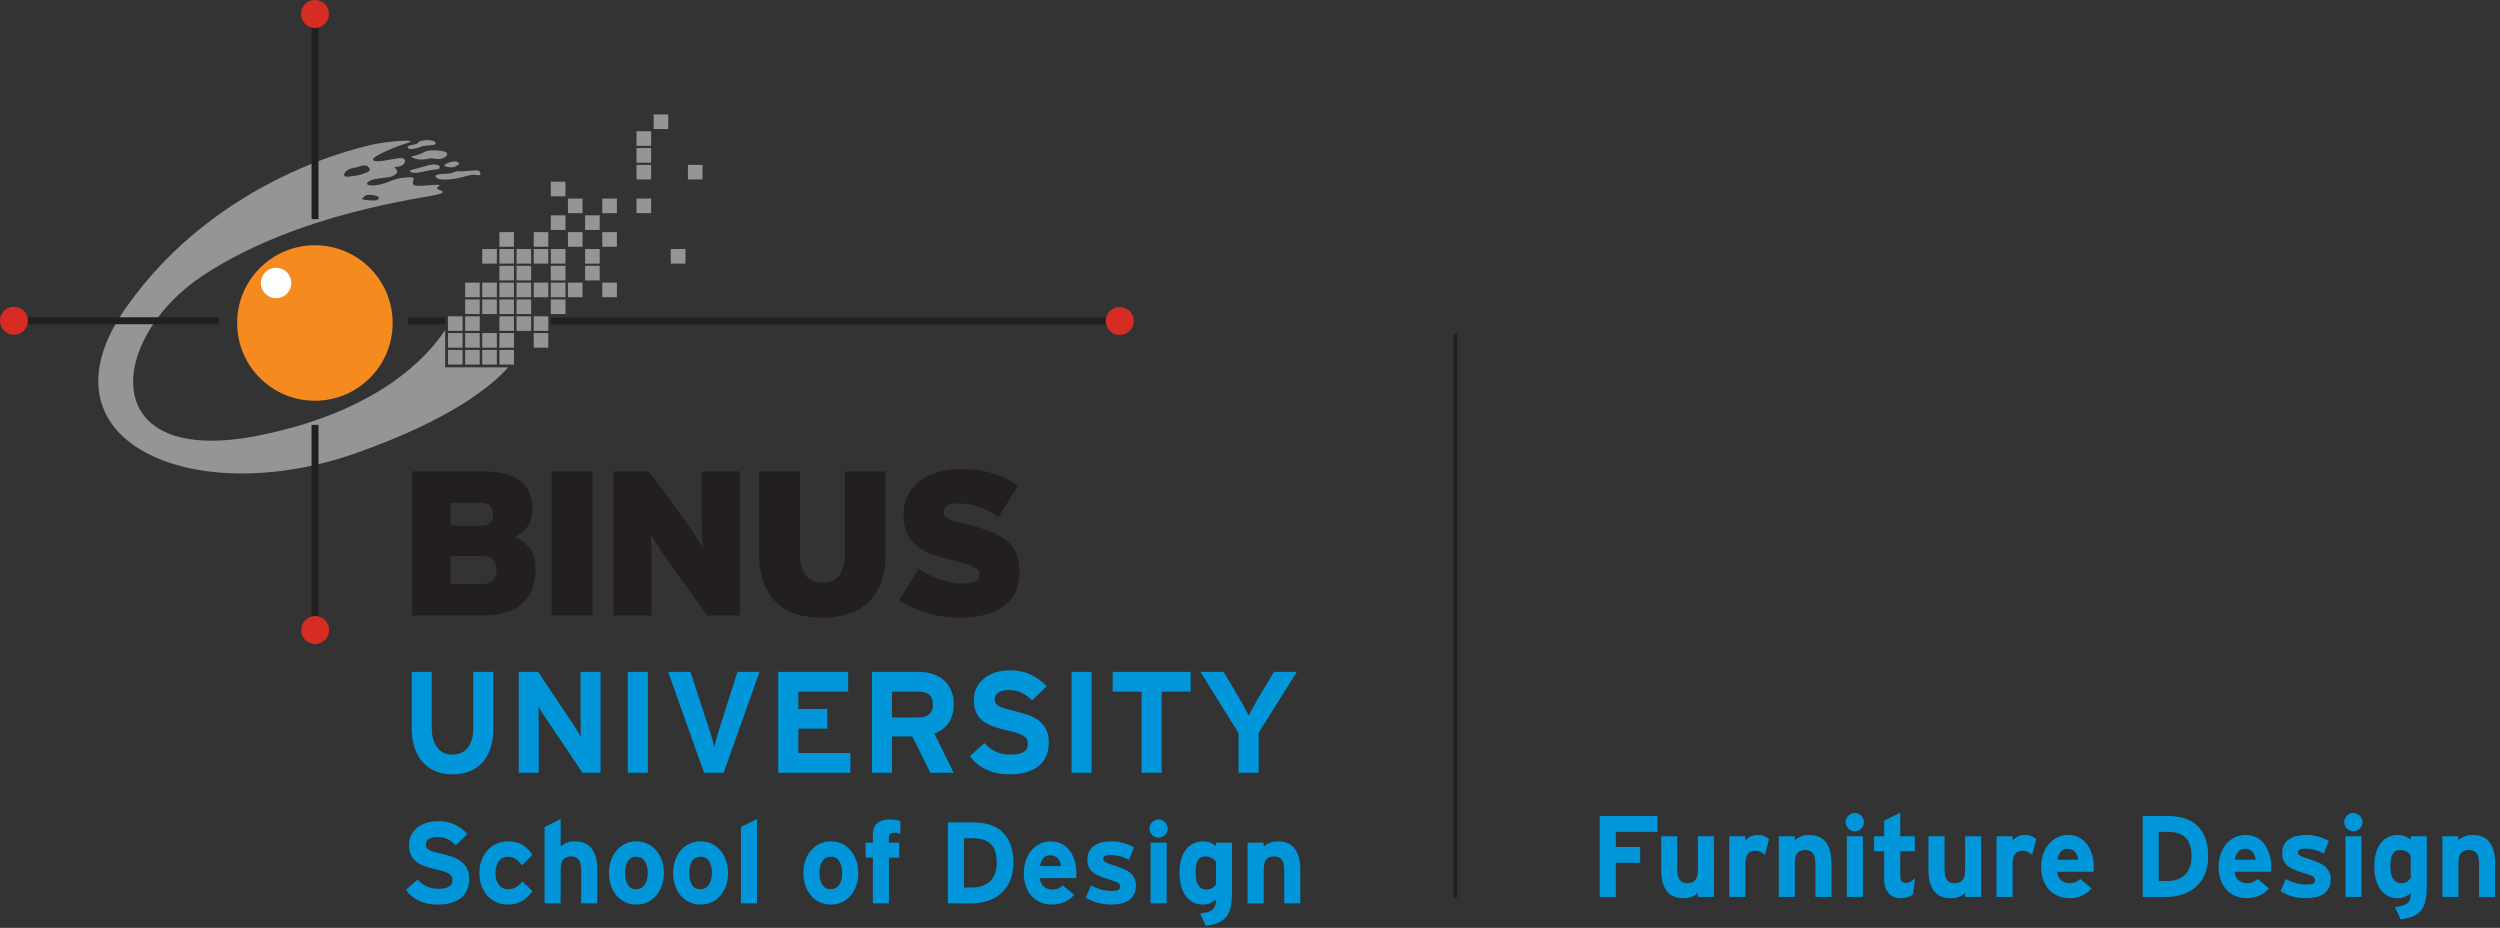 <?xml version="1.0" encoding="UTF-8"?>
<svg width="194px" height="72px" viewBox="0 0 194 72" version="1.1" xmlns="http://www.w3.org/2000/svg" xmlns:xlink="http://www.w3.org/1999/xlink">
    <rect x="0" y="0" width="194" height="72" fill="#333333" stroke="none"/>
    <!-- Generator: Sketch 54 (76480) - https://sketchapp.com -->
    <title>logo-FD</title>
    <desc>Created with Sketch.</desc>
    <g id="Page-1" stroke="none" stroke-width="1" fill="none" fill-rule="evenodd">
        <g id="Artboard" transform="translate(-130, -297)">
            <g id="logo-FD" transform="translate(130, 297)">
                <path d="M38.525,44.216 C38.525,43.885 38.435,43.623 38.254,43.432 C38.072,43.24 37.797,43.145 37.423,43.145 L34.96,43.145 L34.96,45.317 L37.404,45.317 C37.788,45.317 38.072,45.214 38.254,45.007 C38.435,44.797 38.525,44.537 38.525,44.216 M38.265,39.909 C38.265,39.661 38.2,39.449 38.063,39.277 C37.923,39.107 37.671,39.022 37.294,39.022 L34.96,39.022 L34.96,40.796 L37.294,40.796 C37.658,40.796 37.912,40.715 38.056,40.552 C38.195,40.392 38.265,40.174 38.265,39.909 M41.563,44.159 C41.563,45.307 41.215,46.193 40.524,46.82 C39.828,47.451 38.775,47.766 37.356,47.766 L31.986,47.766 L31.986,36.575 L37.393,36.575 C38.775,36.575 39.775,36.827 40.389,37.327 C41,37.83 41.309,38.548 41.309,39.489 C41.309,40.098 41.178,40.566 40.916,40.884 C40.656,41.205 40.339,41.471 39.963,41.685 C40.477,41.895 40.873,42.201 41.148,42.601 C41.426,42.998 41.563,43.521 41.563,44.159" id="Fill-1" fill="#231F20"></path>
                <polygon id="Fill-3" fill="#231F20" points="42.808 47.764 45.978 47.764 45.978 36.575 42.808 36.575"></polygon>
                <path d="M54.897,47.764 L52.225,44.071 C52.096,43.902 51.952,43.693 51.778,43.442 C51.606,43.191 51.437,42.938 51.275,42.69 C51.108,42.439 50.954,42.199 50.812,41.974 C50.671,41.753 50.557,41.578 50.482,41.45 C50.502,41.578 50.516,41.755 50.529,41.984 C50.543,42.217 50.551,42.465 50.561,42.739 C50.573,43.008 50.579,43.29 50.579,43.578 L50.579,44.342 L50.579,47.764 L47.606,47.764 L47.606,36.575 L50.338,36.575 L52.802,39.886 C52.931,40.053 53.082,40.264 53.255,40.524 C53.432,40.775 53.606,41.034 53.777,41.29 C53.947,41.547 54.103,41.789 54.242,42.008 C54.379,42.234 54.483,42.404 54.544,42.519 C54.525,42.395 54.506,42.217 54.499,41.984 C54.486,41.755 54.473,41.508 54.461,41.235 C54.454,40.96 54.449,40.684 54.449,40.393 L54.449,39.628 L54.449,36.575 L57.421,36.575 L57.421,47.764 L54.897,47.764 Z" id="Fill-5" fill="#231F20"></path>
                <path d="M68.351,45.256 C68.101,45.881 67.752,46.398 67.307,46.795 C66.865,47.196 66.347,47.487 65.745,47.669 C65.139,47.846 64.488,47.94 63.787,47.94 C63.081,47.94 62.432,47.846 61.833,47.669 C61.235,47.487 60.722,47.196 60.291,46.795 C59.863,46.398 59.523,45.881 59.278,45.256 C59.027,44.628 58.907,43.866 58.907,42.987 L58.907,36.578 L62.073,36.578 L62.073,42.987 C62.073,43.678 62.216,44.222 62.495,44.616 C62.783,45.012 63.22,45.207 63.83,45.207 C64.44,45.207 64.881,45.012 65.148,44.616 C65.422,44.222 65.561,43.678 65.561,42.987 L65.561,36.578 L68.723,36.578 L68.723,42.987 C68.723,43.866 68.599,44.628 68.351,45.256" id="Fill-6" fill="#231F20"></path>
                <path d="M79.118,44.328 C79.118,44.967 78.999,45.514 78.773,45.978 C78.541,46.432 78.22,46.807 77.811,47.093 C77.401,47.379 76.915,47.595 76.35,47.733 C75.786,47.872 75.167,47.942 74.497,47.942 C73.588,47.942 72.723,47.809 71.899,47.547 C71.072,47.287 70.367,46.967 69.778,46.583 L71.281,44.15 C71.485,44.291 71.723,44.427 71.995,44.558 C72.263,44.693 72.549,44.816 72.843,44.917 C73.134,45.025 73.427,45.109 73.727,45.175 C74.027,45.238 74.302,45.273 74.56,45.273 C75.113,45.273 75.499,45.218 75.7,45.109 C75.908,45.006 76.016,44.819 76.016,44.552 C76.016,44.445 75.986,44.35 75.93,44.264 C75.867,44.179 75.764,44.096 75.621,44.015 C75.477,43.934 75.288,43.855 75.04,43.775 C74.793,43.698 74.485,43.613 74.11,43.526 C73.44,43.371 72.853,43.198 72.356,43.017 C71.849,42.834 71.435,42.607 71.109,42.336 C70.779,42.066 70.527,41.738 70.361,41.351 C70.197,40.97 70.113,40.498 70.113,39.933 C70.113,39.41 70.218,38.93 70.425,38.492 C70.638,38.055 70.93,37.684 71.313,37.373 C71.697,37.063 72.157,36.827 72.702,36.655 C73.247,36.481 73.855,36.397 74.526,36.397 C75.487,36.397 76.318,36.51 77.028,36.732 C77.737,36.959 78.391,37.276 78.986,37.692 L77.483,40.122 C76.982,39.784 76.485,39.519 75.982,39.34 C75.481,39.158 74.941,39.07 74.366,39.07 C73.898,39.07 73.588,39.132 73.44,39.258 C73.293,39.386 73.216,39.551 73.216,39.755 C73.216,39.863 73.247,39.957 73.303,40.032 C73.358,40.112 73.466,40.19 73.598,40.259 C73.738,40.324 73.926,40.399 74.158,40.471 C74.393,40.535 74.695,40.615 75.053,40.699 C75.757,40.867 76.367,41.055 76.878,41.257 C77.388,41.462 77.811,41.698 78.139,41.976 C78.47,42.255 78.718,42.586 78.877,42.968 C79.036,43.353 79.118,43.804 79.118,44.328" id="Fill-7" fill="#231F20"></path>
                <polygon id="Fill-8" fill="#939597" points="34.764 28.289 35.897 28.289 35.897 27.156 34.764 27.156"></polygon>
                <polygon id="Fill-9" fill="#939597" points="36.098 28.289 37.225 28.289 37.225 27.156 36.098 27.156"></polygon>
                <polygon id="Fill-10" fill="#939597" points="37.423 28.289 38.555 28.289 38.555 27.156 37.423 27.156"></polygon>
                <polygon id="Fill-11" fill="#939597" points="38.756 28.289 39.883 28.289 39.883 27.156 38.756 27.156"></polygon>
                <polygon id="Fill-12" fill="#939597" points="34.764 26.98 35.897 26.98 35.897 25.846 34.764 25.846"></polygon>
                <polygon id="Fill-13" fill="#939597" points="36.098 26.98 37.225 26.98 37.225 25.846 36.098 25.846"></polygon>
                <polygon id="Fill-14" fill="#939597" points="37.423 26.98 38.555 26.98 38.555 25.846 37.423 25.846"></polygon>
                <polygon id="Fill-15" fill="#939597" points="38.756 26.98 39.883 26.98 39.883 25.846 38.756 25.846"></polygon>
                <polygon id="Fill-16" fill="#939597" points="41.416 26.98 42.547 26.98 42.547 25.846 41.416 25.846"></polygon>
                <polygon id="Fill-17" fill="#939597" points="34.764 25.675 35.897 25.675 35.897 24.546 34.764 24.546"></polygon>
                <polygon id="Fill-18" fill="#939597" points="36.098 25.675 37.225 25.675 37.225 24.546 36.098 24.546"></polygon>
                <polygon id="Fill-19" fill="#939597" points="38.756 25.675 39.883 25.675 39.883 24.546 38.756 24.546"></polygon>
                <polygon id="Fill-20" fill="#939597" points="40.083 25.675 41.215 25.675 41.215 24.546 40.083 24.546"></polygon>
                <polygon id="Fill-21" fill="#939597" points="41.416 25.675 42.547 25.675 42.547 24.546 41.416 24.546"></polygon>
                <polygon id="Fill-22" fill="#939597" points="36.098 24.367 37.225 24.367 37.225 23.238 36.098 23.238"></polygon>
                <polygon id="Fill-23" fill="#939597" points="37.423 24.367 38.555 24.367 38.555 23.238 37.423 23.238"></polygon>
                <polygon id="Fill-24" fill="#939597" points="38.756 24.367 39.883 24.367 39.883 23.238 38.756 23.238"></polygon>
                <polygon id="Fill-25" fill="#939597" points="40.083 24.367 41.215 24.367 41.215 23.238 40.083 23.238"></polygon>
                <polygon id="Fill-26" fill="#939597" points="42.742 24.367 43.88 24.367 43.88 23.238 42.742 23.238"></polygon>
                <polygon id="Fill-27" fill="#939597" points="36.098 23.065 37.225 23.065 37.225 21.932 36.098 21.932"></polygon>
                <polygon id="Fill-28" fill="#939597" points="37.423 23.065 38.555 23.065 38.555 21.932 37.423 21.932"></polygon>
                <polygon id="Fill-29" fill="#939597" points="38.756 23.065 39.883 23.065 39.883 21.932 38.756 21.932"></polygon>
                <polygon id="Fill-30" fill="#939597" points="40.083 23.065 41.215 23.065 41.215 21.932 40.083 21.932"></polygon>
                <polygon id="Fill-31" fill="#939597" points="41.416 23.065 42.547 23.065 42.547 21.932 41.416 21.932"></polygon>
                <polygon id="Fill-32" fill="#939597" points="42.742 23.065 43.88 23.065 43.88 21.932 42.742 21.932"></polygon>
                <polygon id="Fill-33" fill="#939597" points="44.073 23.065 45.205 23.065 45.205 21.932 44.073 21.932"></polygon>
                <polygon id="Fill-34" fill="#939597" points="46.738 23.065 47.87 23.065 47.87 21.932 46.738 21.932"></polygon>
                <polygon id="Fill-35" fill="#939597" points="38.756 21.76 39.883 21.76 39.883 20.629 38.756 20.629"></polygon>
                <polygon id="Fill-36" fill="#939597" points="40.083 21.76 41.215 21.76 41.215 20.629 40.083 20.629"></polygon>
                <polygon id="Fill-37" fill="#939597" points="42.742 21.76 43.88 21.76 43.88 20.629 42.742 20.629"></polygon>
                <polygon id="Fill-38" fill="#939597" points="45.405 21.76 46.536 21.76 46.536 20.629 45.405 20.629"></polygon>
                <polygon id="Fill-39" fill="#939597" points="37.423 20.458 38.555 20.458 38.555 19.323 37.423 19.323"></polygon>
                <polygon id="Fill-40" fill="#939597" points="38.756 20.458 39.883 20.458 39.883 19.323 38.756 19.323"></polygon>
                <polygon id="Fill-41" fill="#939597" points="40.083 20.458 41.215 20.458 41.215 19.323 40.083 19.323"></polygon>
                <polygon id="Fill-42" fill="#939597" points="41.416 20.458 42.547 20.458 42.547 19.323 41.416 19.323"></polygon>
                <polygon id="Fill-43" fill="#939597" points="42.742 20.458 43.88 20.458 43.88 19.323 42.742 19.323"></polygon>
                <polygon id="Fill-44" fill="#939597" points="45.405 20.458 46.536 20.458 46.536 19.323 45.405 19.323"></polygon>
                <polygon id="Fill-45" fill="#939597" points="52.052 20.458 53.19 20.458 53.19 19.323 52.052 19.323"></polygon>
                <polygon id="Fill-46" fill="#939597" points="38.756 19.148 39.883 19.148 39.883 18.015 38.756 18.015"></polygon>
                <polygon id="Fill-47" fill="#939597" points="41.416 19.148 42.547 19.148 42.547 18.015 41.416 18.015"></polygon>
                <polygon id="Fill-48" fill="#939597" points="44.073 19.148 45.205 19.148 45.205 18.015 44.073 18.015"></polygon>
                <polygon id="Fill-49" fill="#939597" points="46.738 19.148 47.87 19.148 47.87 18.015 46.738 18.015"></polygon>
                <polygon id="Fill-50" fill="#939597" points="42.742 17.843 43.88 17.843 43.88 16.711 42.742 16.711"></polygon>
                <polygon id="Fill-51" fill="#939597" points="45.405 17.843 46.536 17.843 46.536 16.711 45.405 16.711"></polygon>
                <polygon id="Fill-52" fill="#939597" points="44.073 16.54 45.205 16.54 45.205 15.409 44.073 15.409"></polygon>
                <polygon id="Fill-53" fill="#939597" points="46.738 16.54 47.87 16.54 47.87 15.409 46.738 15.409"></polygon>
                <polygon id="Fill-54" fill="#939597" points="49.394 16.54 50.526 16.54 50.526 15.409 49.394 15.409"></polygon>
                <polygon id="Fill-55" fill="#939597" points="42.742 15.233 43.88 15.233 43.88 14.098 42.742 14.098"></polygon>
                <polygon id="Fill-56" fill="#939597" points="49.394 13.926 50.526 13.926 50.526 12.794 49.394 12.794"></polygon>
                <polygon id="Fill-57" fill="#939597" points="53.381 13.926 54.515 13.926 54.515 12.794 53.381 12.794"></polygon>
                <polygon id="Fill-58" fill="#939597" points="49.394 12.624 50.526 12.624 50.526 11.488 49.394 11.488"></polygon>
                <polygon id="Fill-59" fill="#939597" points="49.394 11.317 50.526 11.317 50.526 10.183 49.394 10.183"></polygon>
                <polygon id="Fill-60" fill="#939597" points="50.725 10.012 51.857 10.012 51.857 8.879 50.725 8.879"></polygon>
                <polygon id="Fill-61" fill="#231F20" points="31.661 25.18 34.554 25.18 34.554 24.637 31.661 24.637"></polygon>
                <path d="M28.434,12.847 C27.967,12.797 27.99,12.943 27.373,13.043 C26.761,13.142 26.41,13.779 27.028,13.71 C27.646,13.633 27.916,13.61 28.458,13.385 C28.999,13.167 28.434,12.847 28.434,12.847 L28.434,12.847 Z M28.903,15.135 C28.262,15.062 28.313,15.281 28.138,15.367 C27.916,15.477 28.556,15.577 29.053,15.556 C29.543,15.527 29.543,15.206 28.903,15.135 L28.903,15.135 Z M34.584,28.506 L34.764,28.506 L39.437,28.506 C38.089,30.017 34.913,32.579 27.717,35.129 C14.958,39.666 2.489,34.221 9.792,23.853 C16.929,13.71 28.235,11.317 29.419,11.119 C30.599,10.923 32.572,10.801 31.612,11.094 C30.651,11.394 28.851,12.133 28.954,12.401 C29.053,12.674 30.233,12.378 30.893,12.277 C31.563,12.181 31.563,12.648 31.169,12.847 C30.779,13.043 30.456,12.847 30.701,13.09 C30.952,13.34 30.802,13.51 30.403,13.683 C30.014,13.856 28.927,13.779 28.556,14.128 C28.185,14.468 29.243,14.468 29.986,14.174 C30.724,13.881 30.893,13.806 31.71,13.756 C32.52,13.71 31.757,14.201 32.153,14.372 C32.55,14.543 34.545,14.151 34.027,14.468 C33.512,14.79 35.014,14.79 33.977,15.087 C32.942,15.381 23.241,16.466 15.799,21.343 C8.361,26.22 7.377,36.314 20.038,33.803 C29.267,31.97 33.128,27.757 34.545,25.61 L34.545,28.506 L34.584,28.506 Z" id="Fill-62" fill="#939597"></path>
                <path d="M18.402,25.067 C18.402,21.731 21.101,19.031 24.434,19.031 C27.77,19.031 30.47,21.731 30.47,25.067 C30.47,28.4 27.77,31.098 24.434,31.098 C21.101,31.098 18.402,28.4 18.402,25.067" id="Fill-63" fill="#F58A1E"></path>
                <path d="M20.343,22.436 C20.079,21.842 20.35,21.146 20.942,20.88 C21.541,20.617 22.239,20.883 22.504,21.48 C22.774,22.077 22.504,22.775 21.906,23.039 C21.311,23.307 20.608,23.035 20.343,22.436" id="Fill-64" fill="#FEFEFE"></path>
                <path d="M33.804,11.096 C33.804,10.823 32.646,10.802 32.472,11.048 C32.301,11.292 31.687,11.197 31.634,11.416 C31.591,11.642 32.153,11.587 32.646,11.396 C33.144,11.197 33.804,11.368 33.804,11.096" id="Fill-65" fill="#939597"></path>
                <path d="M34.665,11.859 C34.496,11.664 33.358,11.587 33.015,11.76 C32.667,11.935 32.225,12.11 32.006,12.11 C31.785,12.11 32.106,12.379 32.696,12.379 C33.285,12.379 33.213,12.227 33.804,12.326 C34.396,12.424 34.834,12.059 34.665,11.859" id="Fill-66" fill="#939597"></path>
                <path d="M33.015,12.892 C32.401,13.043 32.256,13.114 31.93,13.19 C31.611,13.264 31.908,13.512 32.622,13.363 C33.335,13.216 33.556,13.167 33.901,13.142 C34.248,13.114 34.197,12.797 33.779,12.77 C33.362,12.748 33.015,12.892 33.015,12.892" id="Fill-67" fill="#939597"></path>
                <path d="M35.624,12.671 C35.438,12.391 34.86,12.574 34.614,12.72 C34.373,12.872 34.42,12.892 34.834,12.969 C35.257,13.043 35.637,12.797 35.624,12.671" id="Fill-68" fill="#939597"></path>
                <path d="M37.152,13.24 C37,13.167 35.774,13.34 35.577,13.29 C35.381,13.24 35.108,13.485 34.688,13.485 C34.271,13.485 33.61,13.512 33.852,13.779 C34.1,14.052 35.161,13.904 35.624,13.804 C36.098,13.71 36.587,13.485 37.031,13.585 C37.472,13.681 37.213,13.255 37.152,13.24" id="Fill-69" fill="#939597"></path>
                <polygon id="Fill-70" fill="#231F20" points="2.132 25.162 17.004 25.162 17.004 24.619 2.132 24.619"></polygon>
                <polygon id="Fill-71" fill="#231F20" points="24.176 47.846 24.715 47.846 24.715 32.971 24.176 32.971"></polygon>
                <polygon id="Fill-72" fill="#231F20" points="24.176 17.005 24.715 17.005 24.715 2.136 24.176 2.136"></polygon>
                <polygon id="Fill-73" fill="#231F20" points="42.756 25.18 85.852 25.18 85.852 24.637 42.756 24.637"></polygon>
                <path d="M85.811,24.908 C85.811,24.312 86.295,23.826 86.896,23.826 C87.495,23.826 87.979,24.312 87.979,24.908 C87.979,25.508 87.495,25.995 86.896,25.995 C86.295,25.995 85.811,25.508 85.811,24.908" id="Fill-74" fill="#D72C24"></path>
                <path d="M23.362,1.082 C23.362,0.485 23.842,-3.42857143e-05 24.444,-3.42857143e-05 C25.042,-3.42857143e-05 25.529,0.485 25.529,1.082 C25.529,1.682 25.042,2.168 24.444,2.168 C23.842,2.168 23.362,1.682 23.362,1.082" id="Fill-75" fill="#D72C24"></path>
                <path d="M23.373,48.891 C23.373,48.293 23.856,47.81 24.455,47.81 C25.052,47.81 25.539,48.293 25.539,48.891 C25.539,49.491 25.052,49.977 24.455,49.977 C23.856,49.977 23.373,49.491 23.373,48.891" id="Fill-76" fill="#D72C24"></path>
                <path d="M-6.85714286e-05,24.891 C-6.85714286e-05,24.292 0.482,23.805 1.083,23.805 C1.682,23.805 2.164,24.292 2.164,24.891 C2.164,25.49 1.682,25.976 1.083,25.976 C0.482,25.976 -6.85714286e-05,25.49 -6.85714286e-05,24.891" id="Fill-77" fill="#D72C24"></path>
                <path d="M37.444,59.157 C36.886,59.78 36.109,60.091 35.111,60.091 C34.642,60.091 34.212,60.013 33.822,59.856 C33.431,59.699 33.098,59.47 32.822,59.168 C32.547,58.866 32.333,58.495 32.18,58.055 C32.028,57.615 31.951,57.108 31.951,56.534 L31.951,52.139 L33.506,52.139 L33.506,56.512 C33.506,57.146 33.648,57.645 33.932,58.01 C34.217,58.376 34.61,58.559 35.111,58.559 C35.612,58.559 36.007,58.38 36.295,58.022 C36.583,57.664 36.727,57.168 36.727,56.534 L36.727,52.139 L38.282,52.139 L38.282,56.512 C38.282,57.652 38.003,58.535 37.444,59.157" id="Fill-78" fill="#0096D9"></path>
                <path d="M45.205,59.968 L42.331,55.695 C42.234,55.546 42.131,55.388 42.023,55.22 C41.915,55.052 41.835,54.917 41.783,54.812 C41.783,54.886 41.784,54.996 41.788,55.142 C41.792,55.287 41.794,55.446 41.794,55.617 C41.794,55.781 41.795,55.945 41.799,56.109 C41.803,56.274 41.805,56.411 41.805,56.523 L41.805,59.968 L40.25,59.968 L40.25,52.139 L41.76,52.139 L44.525,56.277 C44.621,56.426 44.723,56.585 44.831,56.752 C44.939,56.92 45.019,57.056 45.071,57.161 C45.071,57.086 45.069,56.976 45.065,56.831 C45.062,56.685 45.059,56.531 45.059,56.367 C45.059,56.195 45.058,56.027 45.054,55.863 C45.05,55.699 45.048,55.561 45.048,55.449 L45.048,52.139 L46.603,52.139 L46.603,59.968 L45.205,59.968 Z" id="Fill-79" fill="#0096D9"></path>
                <polygon id="Fill-80" fill="#0096D9" points="48.717 59.968 50.272 59.968 50.272 52.139 48.717 52.139"></polygon>
                <path d="M56.155,59.968 L54.633,59.968 L51.848,52.139 L53.582,52.139 L55.058,56.669 C55.095,56.78 55.133,56.896 55.17,57.015 C55.207,57.135 55.243,57.252 55.276,57.367 C55.31,57.483 55.34,57.593 55.366,57.697 C55.392,57.802 55.413,57.888 55.428,57.955 C55.465,57.805 55.515,57.612 55.579,57.373 C55.642,57.135 55.711,56.9 55.786,56.669 L57.228,52.139 L58.94,52.139 L56.155,59.968 Z" id="Fill-81" fill="#0096D9"></path>
                <polygon id="Fill-82" fill="#0096D9" points="60.393 59.968 60.393 52.139 65.818 52.139 65.818 53.671 61.948 53.671 61.948 55.013 64.196 55.013 64.196 56.545 61.948 56.545 61.948 58.436 65.986 58.436 65.986 59.968"></polygon>
                <path d="M72.097,53.899 C71.899,53.747 71.623,53.671 71.272,53.671 L69.218,53.671 L69.218,55.673 L71.272,55.673 C72.02,55.673 72.394,55.335 72.394,54.661 C72.394,54.305 72.295,54.051 72.097,53.899 L72.097,53.899 Z M72.2,59.968 L70.799,57.149 L69.218,57.149 L69.218,59.968 L67.663,59.968 L67.663,52.139 L71.309,52.139 C71.675,52.139 72.021,52.189 72.349,52.29 C72.677,52.39 72.964,52.545 73.211,52.754 C73.457,52.963 73.651,53.222 73.792,53.531 C73.934,53.841 74.005,54.204 74.005,54.622 C74.005,55.211 73.88,55.693 73.63,56.07 C73.38,56.447 73.005,56.732 72.506,56.926 L74.005,59.968 L72.2,59.968 Z" id="Fill-83" fill="#0096D9"></path>
                <path d="M81.207,58.617 C81.088,58.922 80.901,59.185 80.648,59.404 C80.395,59.624 80.076,59.793 79.692,59.912 C79.308,60.031 78.847,60.091 78.311,60.091 C77.655,60.091 77.058,59.964 76.521,59.711 C75.984,59.457 75.567,59.11 75.269,58.67 L76.398,57.664 C76.674,57.984 76.981,58.214 77.321,58.352 C77.66,58.49 78.02,58.559 78.4,58.559 C78.87,58.559 79.215,58.492 79.435,58.357 C79.654,58.223 79.764,58.007 79.764,57.709 C79.764,57.582 79.742,57.472 79.698,57.379 C79.653,57.286 79.569,57.198 79.446,57.116 C79.323,57.034 79.146,56.955 78.915,56.881 C78.683,56.807 78.385,56.728 78.02,56.646 C77.662,56.564 77.332,56.467 77.03,56.355 C76.728,56.243 76.469,56.102 76.253,55.93 C76.036,55.759 75.869,55.542 75.749,55.282 C75.63,55.021 75.571,54.696 75.571,54.309 C75.571,53.951 75.643,53.63 75.788,53.347 C75.934,53.063 76.133,52.823 76.387,52.625 C76.64,52.428 76.937,52.277 77.276,52.172 C77.615,52.068 77.979,52.016 78.367,52.016 C78.978,52.016 79.513,52.125 79.972,52.342 C80.43,52.56 80.845,52.864 81.219,53.255 L80.089,54.353 C79.835,54.093 79.565,53.893 79.278,53.755 C78.991,53.617 78.669,53.548 78.311,53.548 C78.102,53.548 77.926,53.568 77.785,53.61 C77.643,53.651 77.528,53.704 77.438,53.771 C77.349,53.838 77.285,53.913 77.248,53.995 C77.211,54.076 77.192,54.162 77.192,54.252 C77.192,54.378 77.216,54.484 77.265,54.569 C77.313,54.655 77.397,54.732 77.516,54.798 C77.636,54.866 77.796,54.929 77.997,54.988 C78.199,55.048 78.456,55.115 78.769,55.189 C79.083,55.264 79.393,55.352 79.703,55.452 C80.012,55.552 80.292,55.692 80.542,55.87 C80.792,56.049 80.995,56.276 81.151,56.552 C81.308,56.827 81.386,57.177 81.386,57.601 C81.386,57.973 81.327,58.312 81.207,58.617" id="Fill-84" fill="#0096D9"></path>
                <polygon id="Fill-85" fill="#0096D9" points="83.153 59.968 84.708 59.968 84.708 52.139 83.153 52.139"></polygon>
                <polygon id="Fill-86" fill="#0096D9" points="90.144 53.671 90.144 59.968 88.589 59.968 88.589 53.671 86.341 53.671 86.341 52.139 92.392 52.139 92.392 53.671"></polygon>
                <path d="M97.67,56.87 L97.67,59.968 L96.116,59.968 L96.116,56.903 L93.152,52.139 L94.953,52.139 L96.06,53.995 C96.126,54.115 96.203,54.247 96.288,54.392 C96.373,54.538 96.455,54.683 96.532,54.829 C96.61,54.974 96.682,55.108 96.749,55.231 C96.815,55.354 96.867,55.453 96.904,55.527 C96.941,55.453 96.993,55.354 97.06,55.231 C97.126,55.108 97.199,54.976 97.276,54.834 C97.354,54.693 97.434,54.549 97.515,54.404 C97.596,54.258 97.674,54.122 97.749,53.995 L98.856,52.139 L100.634,52.139 L97.67,56.87 Z" id="Fill-87" fill="#0096D9"></path>
                <path d="M36.266,69.015 C36.17,69.26 36.021,69.47 35.818,69.647 C35.614,69.823 35.359,69.958 35.051,70.054 C34.743,70.15 34.373,70.197 33.943,70.197 C33.416,70.197 32.938,70.095 32.508,69.892 C32.077,69.689 31.742,69.411 31.503,69.058 L32.409,68.251 C32.63,68.508 32.877,68.692 33.149,68.803 C33.421,68.913 33.71,68.968 34.015,68.968 C34.391,68.968 34.668,68.915 34.845,68.807 C35.021,68.699 35.109,68.526 35.109,68.287 C35.109,68.185 35.091,68.097 35.055,68.022 C35.019,67.947 34.952,67.877 34.854,67.811 C34.755,67.745 34.613,67.683 34.427,67.623 C34.242,67.563 34.003,67.5 33.71,67.435 C33.422,67.369 33.158,67.291 32.916,67.201 C32.673,67.112 32.466,66.998 32.292,66.861 C32.119,66.723 31.985,66.55 31.889,66.34 C31.793,66.131 31.745,65.871 31.745,65.56 C31.745,65.273 31.803,65.016 31.92,64.788 C32.037,64.561 32.197,64.368 32.4,64.21 C32.603,64.051 32.841,63.93 33.113,63.847 C33.385,63.763 33.677,63.721 33.987,63.721 C34.478,63.721 34.907,63.808 35.275,63.983 C35.643,64.157 35.976,64.402 36.275,64.715 L35.369,65.595 C35.166,65.386 34.949,65.227 34.719,65.116 C34.488,65.005 34.23,64.95 33.943,64.95 C33.775,64.95 33.635,64.966 33.521,64.999 C33.408,65.032 33.315,65.075 33.243,65.129 C33.171,65.183 33.12,65.242 33.091,65.308 C33.061,65.374 33.046,65.442 33.046,65.514 C33.046,65.615 33.065,65.7 33.104,65.769 C33.143,65.837 33.21,65.899 33.306,65.953 C33.402,66.007 33.53,66.057 33.692,66.105 C33.853,66.153 34.059,66.206 34.311,66.266 C34.562,66.326 34.811,66.396 35.06,66.477 C35.308,66.557 35.532,66.669 35.732,66.812 C35.933,66.956 36.096,67.138 36.221,67.359 C36.347,67.58 36.41,67.86 36.41,68.2 C36.41,68.499 36.362,68.771 36.266,69.015" id="Fill-88" fill="#0096D9"></path>
                <path d="M40.962,69.569 C40.833,69.695 40.693,69.805 40.54,69.901 C40.388,69.997 40.217,70.07 40.029,70.121 C39.84,70.172 39.63,70.197 39.397,70.197 C39.091,70.197 38.805,70.137 38.537,70.018 C38.268,69.898 38.034,69.731 37.835,69.516 C37.637,69.3 37.481,69.042 37.368,68.74 C37.255,68.438 37.199,68.107 37.199,67.748 C37.199,67.39 37.255,67.06 37.368,66.757 C37.481,66.455 37.637,66.195 37.835,65.977 C38.034,65.759 38.271,65.59 38.546,65.47 C38.82,65.35 39.122,65.291 39.45,65.291 C39.899,65.291 40.273,65.388 40.571,65.582 C40.87,65.777 41.119,66.026 41.316,66.331 L40.5,67.157 C40.362,66.959 40.211,66.798 40.047,66.672 C39.882,66.547 39.675,66.484 39.424,66.484 C39.124,66.484 38.886,66.597 38.71,66.824 C38.534,67.052 38.446,67.36 38.446,67.748 C38.446,68.125 38.534,68.429 38.71,68.659 C38.886,68.889 39.124,69.005 39.424,69.005 C39.669,69.005 39.875,68.952 40.042,68.848 C40.21,68.743 40.374,68.595 40.536,68.404 L41.325,69.148 C41.212,69.304 41.09,69.444 40.962,69.569" id="Fill-89" fill="#0096D9"></path>
                <path d="M45.101,70.099 L45.101,67.551 C45.101,67.133 45.033,66.846 44.896,66.69 C44.759,66.534 44.563,66.457 44.308,66.457 C44.052,66.457 43.854,66.533 43.714,66.685 C43.574,66.838 43.505,67.118 43.505,67.524 L43.505,70.099 L42.258,70.099 L42.258,64.178 L43.505,63.56 L43.505,65.703 C43.612,65.59 43.76,65.492 43.949,65.412 C44.137,65.331 44.357,65.291 44.608,65.291 C45.206,65.291 45.645,65.483 45.926,65.869 C46.208,66.255 46.348,66.779 46.348,67.443 L46.348,70.099 L45.101,70.099 Z" id="Fill-90" fill="#0096D9"></path>
                <path d="M50.051,66.847 C49.905,66.605 49.682,66.483 49.38,66.483 C49.078,66.483 48.856,66.603 48.714,66.842 C48.572,67.082 48.501,67.384 48.501,67.749 C48.501,68.113 48.572,68.414 48.714,68.65 C48.856,68.886 49.078,69.004 49.38,69.004 C49.531,69.004 49.662,68.97 49.774,68.901 C49.886,68.832 49.978,68.74 50.051,68.623 C50.123,68.507 50.177,68.372 50.214,68.219 C50.25,68.067 50.268,67.91 50.268,67.749 C50.268,67.39 50.195,67.089 50.051,66.847 M51.354,68.74 C51.246,69.041 51.098,69.3 50.91,69.516 C50.721,69.731 50.495,69.898 50.232,70.018 C49.969,70.138 49.685,70.197 49.38,70.197 C49.075,70.197 48.792,70.138 48.532,70.018 C48.272,69.898 48.048,69.731 47.86,69.516 C47.671,69.3 47.523,69.041 47.416,68.74 C47.308,68.438 47.254,68.107 47.254,67.749 C47.254,67.39 47.308,67.059 47.416,66.757 C47.523,66.455 47.671,66.195 47.86,65.977 C48.048,65.759 48.272,65.59 48.532,65.47 C48.792,65.351 49.075,65.291 49.38,65.291 C49.685,65.291 49.969,65.351 50.232,65.47 C50.495,65.59 50.721,65.759 50.91,65.977 C51.098,66.195 51.246,66.455 51.354,66.757 C51.461,67.059 51.515,67.39 51.515,67.749 C51.515,68.107 51.461,68.438 51.354,68.74" id="Fill-91" fill="#0096D9"></path>
                <path d="M55.029,66.847 C54.884,66.605 54.661,66.483 54.359,66.483 C54.056,66.483 53.834,66.603 53.692,66.842 C53.55,67.082 53.479,67.384 53.479,67.749 C53.479,68.113 53.55,68.414 53.692,68.65 C53.834,68.886 54.056,69.004 54.359,69.004 C54.509,69.004 54.641,68.97 54.753,68.901 C54.865,68.832 54.957,68.74 55.029,68.623 C55.102,68.507 55.156,68.372 55.192,68.219 C55.228,68.067 55.247,67.91 55.247,67.749 C55.247,67.39 55.174,67.089 55.029,66.847 M56.332,68.74 C56.224,69.041 56.076,69.3 55.888,69.516 C55.699,69.731 55.474,69.898 55.211,70.018 C54.948,70.138 54.664,70.197 54.359,70.197 C54.053,70.197 53.771,70.138 53.511,70.018 C53.251,69.898 53.027,69.731 52.838,69.516 C52.65,69.3 52.502,69.041 52.394,68.74 C52.286,68.438 52.233,68.107 52.233,67.749 C52.233,67.39 52.286,67.059 52.394,66.757 C52.502,66.455 52.65,66.195 52.838,65.977 C53.027,65.759 53.251,65.59 53.511,65.47 C53.771,65.351 54.053,65.291 54.359,65.291 C54.664,65.291 54.948,65.351 55.211,65.47 C55.474,65.59 55.699,65.759 55.888,65.977 C56.076,66.195 56.224,66.455 56.332,66.757 C56.439,67.059 56.494,67.39 56.494,67.749 C56.494,68.107 56.439,68.438 56.332,68.74" id="Fill-92" fill="#0096D9"></path>
                <polygon id="Fill-93" fill="#0096D9" points="57.498 70.099 57.498 64.178 58.745 63.56 58.745 70.099"></polygon>
                <path d="M65.138,66.847 C64.993,66.605 64.77,66.483 64.468,66.483 C64.165,66.483 63.944,66.603 63.802,66.842 C63.66,67.082 63.589,67.384 63.589,67.749 C63.589,68.113 63.66,68.414 63.802,68.65 C63.944,68.886 64.165,69.004 64.468,69.004 C64.619,69.004 64.75,68.97 64.862,68.901 C64.974,68.832 65.066,68.74 65.138,68.623 C65.211,68.507 65.265,68.372 65.302,68.219 C65.338,68.067 65.356,67.91 65.356,67.749 C65.356,67.39 65.283,67.089 65.138,66.847 M66.441,68.74 C66.333,69.041 66.186,69.3 65.997,69.516 C65.809,69.731 65.583,69.898 65.32,70.018 C65.057,70.138 64.773,70.197 64.468,70.197 C64.163,70.197 63.88,70.138 63.62,70.018 C63.36,69.898 63.136,69.731 62.947,69.516 C62.759,69.3 62.611,69.041 62.503,68.74 C62.396,68.438 62.342,68.107 62.342,67.749 C62.342,67.39 62.396,67.059 62.503,66.757 C62.611,66.455 62.759,66.195 62.947,65.977 C63.136,65.759 63.36,65.59 63.62,65.47 C63.88,65.351 64.163,65.291 64.468,65.291 C64.773,65.291 65.057,65.351 65.32,65.47 C65.583,65.59 65.809,65.759 65.997,65.977 C66.186,66.195 66.333,66.455 66.441,66.757 C66.549,67.059 66.603,67.39 66.603,67.749 C66.603,68.107 66.549,68.438 66.441,68.74" id="Fill-94" fill="#0096D9"></path>
                <path d="M69.671,64.645 C69.605,64.627 69.527,64.618 69.437,64.618 C69.252,64.618 69.129,64.648 69.07,64.708 C69.01,64.767 68.98,64.863 68.98,64.995 L68.98,65.389 L69.778,65.389 L69.778,66.555 L68.98,66.555 L68.98,70.099 L67.733,70.099 L67.733,66.555 L67.168,66.555 L67.168,65.389 L67.733,65.389 L67.733,64.824 C67.733,64.382 67.85,64.065 68.085,63.873 C68.32,63.682 68.654,63.586 69.087,63.586 C69.392,63.586 69.652,63.631 69.868,63.721 L69.868,64.717 C69.802,64.687 69.736,64.663 69.671,64.645" id="Fill-95" fill="#0096D9"></path>
                <path d="M76.907,65.526 C76.614,65.207 76.133,65.048 75.467,65.048 L74.801,65.048 L74.801,68.87 L75.422,68.87 C75.752,68.87 76.039,68.824 76.282,68.732 C76.525,68.639 76.724,68.509 76.88,68.343 C77.036,68.176 77.154,67.976 77.231,67.74 C77.31,67.505 77.349,67.245 77.349,66.959 C77.349,66.322 77.201,65.845 76.907,65.526 M78.367,68.381 C78.184,68.779 77.942,69.105 77.64,69.359 C77.338,69.613 76.994,69.8 76.608,69.919 C76.223,70.039 75.829,70.099 75.429,70.099 L73.554,70.099 L73.554,63.82 L75.519,63.82 C75.967,63.82 76.381,63.875 76.761,63.985 C77.141,64.096 77.47,64.277 77.748,64.528 C78.026,64.779 78.244,65.104 78.402,65.502 C78.561,65.899 78.64,66.385 78.64,66.959 C78.64,67.509 78.549,67.983 78.367,68.381" id="Fill-96" fill="#0096D9"></path>
                <path d="M82.255,66.901 C82.22,66.802 82.167,66.712 82.098,66.632 C82.03,66.551 81.944,66.487 81.843,66.439 C81.741,66.391 81.621,66.367 81.484,66.367 C81.256,66.367 81.077,66.448 80.946,66.609 C80.814,66.771 80.736,66.971 80.712,67.21 L82.327,67.21 C82.315,67.103 82.291,66.999 82.255,66.901 M83.524,67.977 C83.521,68.04 83.517,68.095 83.511,68.143 L80.694,68.143 C80.706,68.305 80.742,68.442 80.802,68.556 C80.862,68.669 80.937,68.761 81.026,68.829 C81.116,68.898 81.216,68.949 81.327,68.982 C81.437,69.015 81.549,69.031 81.663,69.031 C81.837,69.031 81.992,69.001 82.13,68.941 C82.267,68.882 82.381,68.801 82.47,68.699 L83.35,69.435 C83.158,69.68 82.908,69.868 82.601,70 C82.292,70.131 81.98,70.197 81.663,70.197 C81.322,70.197 81.016,70.139 80.744,70.022 C80.472,69.906 80.24,69.741 80.049,69.529 C79.857,69.317 79.709,69.06 79.605,68.758 C79.5,68.456 79.448,68.119 79.448,67.749 C79.448,67.39 79.501,67.059 79.609,66.757 C79.717,66.455 79.864,66.195 80.053,65.977 C80.242,65.759 80.462,65.59 80.717,65.47 C80.971,65.351 81.248,65.291 81.547,65.291 C81.857,65.291 82.137,65.355 82.385,65.483 C82.633,65.612 82.841,65.788 83.008,66.013 C83.176,66.237 83.305,66.499 83.394,66.797 C83.484,67.096 83.529,67.414 83.529,67.749 C83.529,67.838 83.528,67.915 83.524,67.977" id="Fill-97" fill="#0096D9"></path>
                <path d="M87.996,69.413 C87.895,69.601 87.757,69.753 87.584,69.87 C87.41,69.986 87.207,70.07 86.974,70.121 C86.74,70.172 86.492,70.197 86.229,70.197 C85.852,70.197 85.492,70.148 85.148,70.049 C84.804,69.95 84.507,69.818 84.256,69.65 L84.668,68.708 C84.919,68.846 85.178,68.952 85.444,69.027 C85.71,69.102 85.996,69.139 86.301,69.139 C86.546,69.139 86.712,69.109 86.799,69.049 C86.886,68.989 86.929,68.9 86.929,68.78 C86.929,68.672 86.879,68.586 86.781,68.52 C86.682,68.454 86.501,68.382 86.238,68.305 C85.957,68.221 85.701,68.135 85.471,68.049 C85.241,67.963 85.045,67.861 84.884,67.744 C84.722,67.627 84.598,67.485 84.511,67.318 C84.424,67.15 84.381,66.941 84.381,66.69 C84.381,66.445 84.428,66.234 84.52,66.058 C84.613,65.881 84.743,65.736 84.911,65.623 C85.078,65.509 85.276,65.425 85.507,65.371 C85.737,65.318 85.99,65.291 86.265,65.291 C86.564,65.291 86.866,65.333 87.171,65.416 C87.476,65.5 87.754,65.611 88.005,65.748 L87.611,66.726 C87.377,66.6 87.14,66.506 86.898,66.443 C86.655,66.38 86.435,66.349 86.238,66.349 C85.987,66.349 85.818,66.375 85.731,66.425 C85.645,66.476 85.602,66.552 85.602,66.654 C85.602,66.702 85.613,66.745 85.637,66.784 C85.661,66.823 85.707,66.862 85.776,66.901 C85.845,66.94 85.944,66.983 86.072,67.031 C86.201,67.079 86.37,67.135 86.579,67.201 C86.788,67.273 86.989,67.348 87.18,67.425 C87.371,67.503 87.539,67.599 87.682,67.713 C87.826,67.826 87.939,67.965 88.023,68.13 C88.107,68.294 88.149,68.493 88.149,68.726 C88.149,68.995 88.098,69.224 87.996,69.413" id="Fill-98" fill="#0096D9"></path>
                <path d="M89.288,70.099 L90.535,70.099 L90.535,65.389 L89.288,65.389 L89.288,70.099 Z M90.405,64.793 C90.264,64.933 90.098,65.004 89.906,65.004 C89.715,65.004 89.549,64.933 89.409,64.793 C89.268,64.652 89.198,64.486 89.198,64.295 C89.198,64.104 89.268,63.937 89.409,63.797 C89.549,63.657 89.715,63.586 89.906,63.586 C90.098,63.586 90.264,63.657 90.405,63.797 C90.545,63.937 90.615,64.104 90.615,64.295 C90.615,64.486 90.545,64.652 90.405,64.793 L90.405,64.793 Z" id="Fill-99" fill="#0096D9"></path>
                <path d="M94.356,66.861 C94.157,66.591 93.877,66.457 93.517,66.457 C93.024,66.457 92.777,66.857 92.777,67.659 C92.777,68.143 92.85,68.493 92.998,68.708 C93.146,68.924 93.342,69.031 93.589,69.031 C93.781,69.031 93.935,68.996 94.049,68.924 C94.163,68.852 94.265,68.756 94.356,68.637 L94.356,66.861 Z M95.517,70.327 C95.46,70.623 95.357,70.874 95.207,71.081 C95.057,71.287 94.85,71.453 94.587,71.579 C94.323,71.704 93.984,71.788 93.571,71.83 L93.131,70.897 C93.369,70.861 93.567,70.819 93.725,70.771 C93.883,70.724 94.01,70.658 94.106,70.574 C94.201,70.49 94.266,70.385 94.302,70.26 C94.338,70.134 94.356,69.982 94.356,69.803 C94.236,69.904 94.097,69.996 93.939,70.076 C93.78,70.157 93.587,70.197 93.36,70.197 C93.109,70.197 92.873,70.15 92.651,70.054 C92.43,69.958 92.236,69.807 92.068,69.601 C91.901,69.395 91.769,69.134 91.674,68.82 C91.578,68.507 91.53,68.128 91.53,67.685 C91.53,67.333 91.571,67.01 91.651,66.717 C91.732,66.424 91.85,66.171 92.006,65.959 C92.161,65.747 92.352,65.582 92.58,65.466 C92.807,65.349 93.067,65.291 93.36,65.291 C93.569,65.291 93.759,65.326 93.93,65.398 C94.1,65.47 94.242,65.557 94.356,65.658 L94.356,65.389 L95.603,65.389 L95.603,69.3 C95.603,69.689 95.574,70.031 95.517,70.327 L95.517,70.327 Z" id="Fill-100" fill="#0096D9"></path>
                <path d="M99.657,70.099 L99.657,67.551 C99.657,67.133 99.589,66.846 99.452,66.69 C99.315,66.534 99.119,66.457 98.863,66.457 C98.607,66.457 98.41,66.533 98.27,66.685 C98.13,66.838 98.061,67.118 98.061,67.524 L98.061,70.099 L96.814,70.099 L96.814,65.389 L98.061,65.389 L98.061,65.703 C98.168,65.59 98.316,65.492 98.505,65.412 C98.693,65.331 98.913,65.291 99.164,65.291 C99.762,65.291 100.201,65.483 100.482,65.869 C100.764,66.255 100.904,66.779 100.904,67.443 L100.904,70.099 L99.657,70.099 Z" id="Fill-101" fill="#0096D9"></path>
                <polygon id="Fill-102" fill="#0096D9" points="125.385 64.552 125.385 65.727 127.277 65.727 127.277 66.956 125.385 66.956 125.385 69.602 124.138 69.602 124.138 63.323 128.622 63.323 128.622 64.552"></polygon>
                <path d="M131.754,69.602 L131.754,69.288 C131.646,69.401 131.498,69.499 131.309,69.579 C131.121,69.66 130.902,69.7 130.65,69.7 C130.046,69.7 129.605,69.508 129.327,69.122 C129.049,68.736 128.91,68.211 128.91,67.548 L128.91,64.893 L130.157,64.893 L130.157,67.44 C130.157,67.649 130.175,67.824 130.21,67.965 C130.246,68.105 130.296,68.217 130.362,68.301 C130.427,68.385 130.51,68.445 130.612,68.48 C130.713,68.516 130.826,68.534 130.951,68.534 C131.206,68.534 131.404,68.458 131.544,68.306 C131.684,68.153 131.754,67.874 131.754,67.467 L131.754,64.893 L133,64.893 L133,69.602 L131.754,69.602 Z" id="Fill-103" fill="#0096D9"></path>
                <path d="M136.956,66.337 C136.854,66.244 136.744,66.169 136.624,66.111 C136.505,66.052 136.376,66.023 136.238,66.023 C136.119,66.023 136.01,66.038 135.911,66.068 C135.813,66.098 135.729,66.152 135.66,66.23 C135.591,66.307 135.537,66.413 135.498,66.544 C135.46,66.676 135.44,66.844 135.44,67.048 L135.44,69.602 L134.193,69.602 L134.193,64.892 L135.44,64.892 L135.44,65.203 C135.548,65.091 135.681,64.994 135.839,64.914 C135.998,64.834 136.188,64.794 136.409,64.794 C136.612,64.794 136.787,64.828 136.934,64.897 C137.08,64.966 137.195,65.042 137.279,65.126 L136.956,66.337 Z" id="Fill-104" fill="#0096D9"></path>
                <path d="M140.876,69.602 L140.876,67.054 C140.876,66.636 140.807,66.349 140.671,66.193 C140.534,66.037 140.338,65.96 140.082,65.96 C139.826,65.96 139.628,66.036 139.489,66.189 C139.349,66.341 139.279,66.621 139.279,67.027 L139.279,69.602 L138.032,69.602 L138.032,64.893 L139.279,64.893 L139.279,65.207 C139.387,65.093 139.535,64.995 139.723,64.915 C139.912,64.834 140.131,64.794 140.383,64.794 C140.981,64.794 141.42,64.987 141.701,65.372 C141.982,65.758 142.123,66.283 142.123,66.947 L142.123,69.602 L140.876,69.602 Z" id="Fill-105" fill="#0096D9"></path>
                <path d="M143.316,69.602 L144.563,69.602 L144.563,64.893 L143.316,64.893 L143.316,69.602 Z M144.433,64.296 C144.292,64.437 144.126,64.507 143.935,64.507 C143.744,64.507 143.577,64.437 143.437,64.296 C143.296,64.155 143.226,63.989 143.226,63.798 C143.226,63.607 143.296,63.441 143.437,63.3 C143.577,63.16 143.744,63.089 143.935,63.089 C144.126,63.089 144.292,63.16 144.433,63.3 C144.573,63.441 144.644,63.607 144.644,63.798 C144.644,63.989 144.573,64.155 144.433,64.296 L144.433,64.296 Z" id="Fill-106" fill="#0096D9"></path>
                <path d="M148.438,69.413 C148.336,69.497 148.199,69.566 148.025,69.62 C147.852,69.673 147.669,69.701 147.478,69.701 C147.285,69.701 147.111,69.666 146.954,69.597 C146.797,69.528 146.665,69.431 146.556,69.306 C146.448,69.18 146.364,69.031 146.303,68.857 C146.243,68.684 146.213,68.492 146.213,68.283 L146.213,66.059 L145.424,66.059 L145.424,64.892 L146.213,64.892 L146.213,63.681 L147.46,63.063 L147.46,64.892 L148.59,64.892 L148.59,66.059 L147.46,66.059 L147.46,67.951 C147.46,68.179 147.499,68.329 147.576,68.404 C147.654,68.479 147.768,68.516 147.918,68.516 C148.031,68.516 148.137,68.49 148.236,68.435 C148.334,68.382 148.462,68.289 148.617,68.158 L148.438,69.413 Z" id="Fill-107" fill="#0096D9"></path>
                <path d="M152.492,69.602 L152.492,69.288 C152.385,69.401 152.237,69.499 152.048,69.579 C151.86,69.66 151.64,69.7 151.389,69.7 C150.785,69.7 150.344,69.508 150.066,69.122 C149.788,68.736 149.649,68.211 149.649,67.548 L149.649,64.893 L150.896,64.893 L150.896,67.44 C150.896,67.649 150.913,67.824 150.949,67.965 C150.985,68.105 151.035,68.217 151.101,68.301 C151.166,68.385 151.249,68.445 151.351,68.48 C151.451,68.516 151.565,68.534 151.689,68.534 C151.945,68.534 152.143,68.458 152.283,68.306 C152.422,68.153 152.492,67.874 152.492,67.467 L152.492,64.893 L153.739,64.893 L153.739,69.602 L152.492,69.602 Z" id="Fill-108" fill="#0096D9"></path>
                <path d="M157.695,66.337 C157.593,66.244 157.483,66.169 157.363,66.111 C157.244,66.052 157.115,66.023 156.977,66.023 C156.858,66.023 156.749,66.038 156.65,66.068 C156.551,66.098 156.467,66.152 156.399,66.23 C156.33,66.307 156.276,66.413 156.237,66.544 C156.199,66.676 156.179,66.844 156.179,67.048 L156.179,69.602 L154.932,69.602 L154.932,64.892 L156.179,64.892 L156.179,65.203 C156.287,65.091 156.42,64.994 156.578,64.914 C156.737,64.834 156.926,64.794 157.148,64.794 C157.351,64.794 157.526,64.828 157.673,64.897 C157.819,64.966 157.934,65.042 158.018,65.126 L157.695,66.337 Z" id="Fill-109" fill="#0096D9"></path>
                <path d="M161.202,66.404 C161.166,66.305 161.114,66.216 161.045,66.135 C160.976,66.054 160.891,65.99 160.79,65.942 C160.688,65.894 160.568,65.87 160.431,65.87 C160.203,65.87 160.024,65.951 159.893,66.112 C159.761,66.274 159.683,66.474 159.659,66.713 L161.274,66.713 C161.262,66.606 161.238,66.503 161.202,66.404 M162.471,67.48 C162.468,67.543 162.464,67.598 162.458,67.646 L159.641,67.646 C159.653,67.808 159.689,67.945 159.749,68.059 C159.809,68.173 159.883,68.264 159.973,68.332 C160.063,68.401 160.163,68.452 160.274,68.485 C160.384,68.518 160.496,68.534 160.61,68.534 C160.783,68.534 160.939,68.505 161.077,68.445 C161.214,68.385 161.328,68.304 161.417,68.202 L162.296,68.938 C162.105,69.183 161.855,69.372 161.548,69.503 C161.239,69.635 160.927,69.7 160.61,69.7 C160.269,69.7 159.963,69.642 159.691,69.525 C159.419,69.409 159.187,69.244 158.995,69.032 C158.804,68.82 158.656,68.563 158.551,68.261 C158.447,67.959 158.395,67.622 158.395,67.252 C158.395,66.893 158.448,66.563 158.556,66.261 C158.664,65.958 158.811,65.698 159,65.48 C159.188,65.262 159.409,65.093 159.664,64.973 C159.918,64.854 160.194,64.794 160.494,64.794 C160.804,64.794 161.084,64.858 161.332,64.986 C161.58,65.115 161.788,65.292 161.955,65.516 C162.123,65.74 162.252,66.002 162.341,66.301 C162.431,66.6 162.476,66.917 162.476,67.252 C162.476,67.341 162.474,67.418 162.471,67.48" id="Fill-110" fill="#0096D9"></path>
                <path d="M169.623,65.029 C169.329,64.711 168.849,64.551 168.183,64.551 L167.517,64.551 L167.517,68.373 L168.138,68.373 C168.468,68.373 168.755,68.327 168.998,68.235 C169.241,68.142 169.44,68.013 169.596,67.846 C169.752,67.679 169.869,67.479 169.947,67.244 C170.025,67.008 170.064,66.748 170.064,66.462 C170.064,65.825 169.917,65.348 169.623,65.029 M171.082,67.884 C170.9,68.282 170.658,68.608 170.356,68.862 C170.054,69.116 169.71,69.303 169.324,69.422 C168.938,69.542 168.545,69.602 168.145,69.602 L166.27,69.602 L166.27,63.323 L168.234,63.323 C168.683,63.323 169.097,63.378 169.477,63.489 C169.857,63.599 170.185,63.78 170.463,64.031 C170.742,64.282 170.96,64.607 171.118,65.005 C171.276,65.402 171.356,65.888 171.356,66.462 C171.356,67.012 171.265,67.486 171.082,67.884" id="Fill-111" fill="#0096D9"></path>
                <path d="M174.971,66.404 C174.935,66.305 174.882,66.216 174.814,66.135 C174.745,66.054 174.66,65.99 174.558,65.942 C174.457,65.894 174.337,65.87 174.199,65.87 C173.972,65.87 173.793,65.951 173.662,66.112 C173.53,66.274 173.452,66.474 173.428,66.713 L175.043,66.713 C175.031,66.606 175.007,66.503 174.971,66.404 M176.24,67.48 C176.237,67.543 176.233,67.598 176.227,67.646 L173.41,67.646 C173.422,67.808 173.458,67.945 173.518,68.059 C173.578,68.173 173.652,68.264 173.742,68.332 C173.832,68.401 173.932,68.452 174.042,68.485 C174.153,68.518 174.265,68.534 174.379,68.534 C174.552,68.534 174.708,68.505 174.845,68.445 C174.983,68.385 175.096,68.304 175.186,68.202 L176.065,68.938 C175.874,69.183 175.624,69.372 175.317,69.503 C175.008,69.635 174.696,69.7 174.379,69.7 C174.038,69.7 173.731,69.642 173.46,69.525 C173.187,69.409 172.956,69.244 172.764,69.032 C172.573,68.82 172.425,68.563 172.32,68.261 C172.216,67.959 172.164,67.622 172.164,67.252 C172.164,66.893 172.217,66.563 172.325,66.261 C172.432,65.958 172.58,65.698 172.769,65.48 C172.957,65.262 173.178,65.093 173.433,64.973 C173.687,64.854 173.963,64.794 174.263,64.794 C174.573,64.794 174.853,64.858 175.101,64.986 C175.349,65.115 175.557,65.292 175.724,65.516 C175.892,65.74 176.021,66.002 176.11,66.301 C176.2,66.6 176.245,66.917 176.245,67.252 C176.245,67.341 176.243,67.418 176.24,67.48" id="Fill-112" fill="#0096D9"></path>
                <path d="M180.712,68.916 C180.61,69.104 180.472,69.256 180.299,69.373 C180.125,69.49 179.922,69.573 179.689,69.624 C179.456,69.675 179.208,69.7 178.945,69.7 C178.568,69.7 178.207,69.651 177.864,69.552 C177.519,69.454 177.222,69.321 176.971,69.153 L177.384,68.211 C177.635,68.349 177.893,68.455 178.16,68.53 C178.426,68.605 178.711,68.642 179.016,68.642 C179.261,68.642 179.427,68.612 179.514,68.552 C179.601,68.493 179.644,68.403 179.644,68.283 C179.644,68.175 179.595,68.089 179.496,68.023 C179.398,67.957 179.217,67.885 178.954,67.808 C178.672,67.724 178.417,67.639 178.187,67.552 C177.956,67.466 177.761,67.364 177.599,67.247 C177.437,67.13 177.313,66.988 177.227,66.821 C177.14,66.653 177.097,66.444 177.097,66.193 C177.097,65.948 177.143,65.737 177.236,65.561 C177.328,65.384 177.458,65.239 177.626,65.126 C177.793,65.012 177.992,64.928 178.222,64.874 C178.453,64.821 178.705,64.794 178.98,64.794 C179.279,64.794 179.581,64.836 179.887,64.919 C180.191,65.003 180.469,65.114 180.72,65.251 L180.326,66.229 C180.093,66.104 179.855,66.009 179.613,65.947 C179.371,65.883 179.151,65.852 178.954,65.852 C178.703,65.852 178.533,65.878 178.447,65.928 C178.36,65.979 178.317,66.056 178.317,66.157 C178.317,66.205 178.329,66.249 178.353,66.287 C178.376,66.326 178.423,66.365 178.491,66.404 C178.56,66.443 178.659,66.486 178.788,66.534 C178.916,66.582 179.085,66.638 179.294,66.705 C179.504,66.776 179.704,66.851 179.895,66.928 C180.087,67.007 180.254,67.102 180.398,67.216 C180.541,67.329 180.655,67.468 180.739,67.633 C180.822,67.797 180.864,67.996 180.864,68.229 C180.864,68.498 180.813,68.727 180.712,68.916" id="Fill-113" fill="#0096D9"></path>
                <path d="M182.003,69.602 L183.25,69.602 L183.25,64.893 L182.003,64.893 L182.003,69.602 Z M183.12,64.296 C182.979,64.437 182.813,64.507 182.622,64.507 C182.431,64.507 182.265,64.437 182.124,64.296 C181.984,64.155 181.913,63.989 181.913,63.798 C181.913,63.607 181.984,63.441 182.124,63.3 C182.265,63.16 182.431,63.089 182.622,63.089 C182.813,63.089 182.979,63.16 183.12,63.3 C183.261,63.441 183.331,63.607 183.331,63.798 C183.331,63.989 183.261,64.155 183.12,64.296 L183.12,64.296 Z" id="Fill-114" fill="#0096D9"></path>
                <path d="M187.071,66.364 C186.873,66.094 186.593,65.96 186.232,65.96 C185.739,65.96 185.493,66.361 185.493,67.162 C185.493,67.646 185.566,67.996 185.714,68.211 C185.861,68.427 186.058,68.534 186.304,68.534 C186.497,68.534 186.65,68.499 186.765,68.427 C186.879,68.355 186.981,68.259 187.071,68.14 L187.071,66.364 Z M188.233,69.83 C188.176,70.126 188.072,70.377 187.922,70.584 C187.773,70.79 187.566,70.956 187.302,71.082 C187.038,71.208 186.7,71.291 186.286,71.333 L185.846,70.4 C186.084,70.364 186.282,70.322 186.441,70.274 C186.599,70.227 186.725,70.161 186.821,70.077 C186.916,69.993 186.982,69.889 187.018,69.763 C187.053,69.638 187.071,69.485 187.071,69.306 C186.951,69.408 186.813,69.499 186.654,69.579 C186.495,69.66 186.303,69.7 186.076,69.7 C185.824,69.7 185.588,69.653 185.367,69.557 C185.146,69.461 184.951,69.31 184.784,69.104 C184.617,68.898 184.485,68.637 184.389,68.323 C184.293,68.01 184.246,67.631 184.246,67.189 C184.246,66.836 184.286,66.513 184.367,66.22 C184.447,65.927 184.565,65.674 184.721,65.462 C184.877,65.25 185.068,65.085 185.295,64.969 C185.522,64.852 185.783,64.794 186.076,64.794 C186.285,64.794 186.475,64.829 186.645,64.901 C186.816,64.973 186.958,65.06 187.071,65.162 L187.071,64.892 L188.318,64.892 L188.318,68.803 C188.318,69.192 188.29,69.534 188.233,69.83 L188.233,69.83 Z" id="Fill-115" fill="#0096D9"></path>
                <path d="M192.373,69.602 L192.373,67.054 C192.373,66.636 192.304,66.349 192.167,66.193 C192.03,66.037 191.834,65.96 191.579,65.96 C191.323,65.96 191.125,66.036 190.985,66.189 C190.845,66.341 190.776,66.621 190.776,67.027 L190.776,69.602 L189.529,69.602 L189.529,64.893 L190.776,64.893 L190.776,65.207 C190.883,65.093 191.031,64.995 191.22,64.915 C191.408,64.834 191.628,64.794 191.879,64.794 C192.477,64.794 192.917,64.987 193.197,65.372 C193.479,65.758 193.619,66.283 193.619,66.947 L193.619,69.602 L192.373,69.602 Z" id="Fill-116" fill="#0096D9"></path>
                <polygon id="Fill-117" fill="#231F20" points="112.798 69.661 113.077 69.661 113.077 25.93 112.798 25.93"></polygon>
            </g>
        </g>
    </g>
</svg>